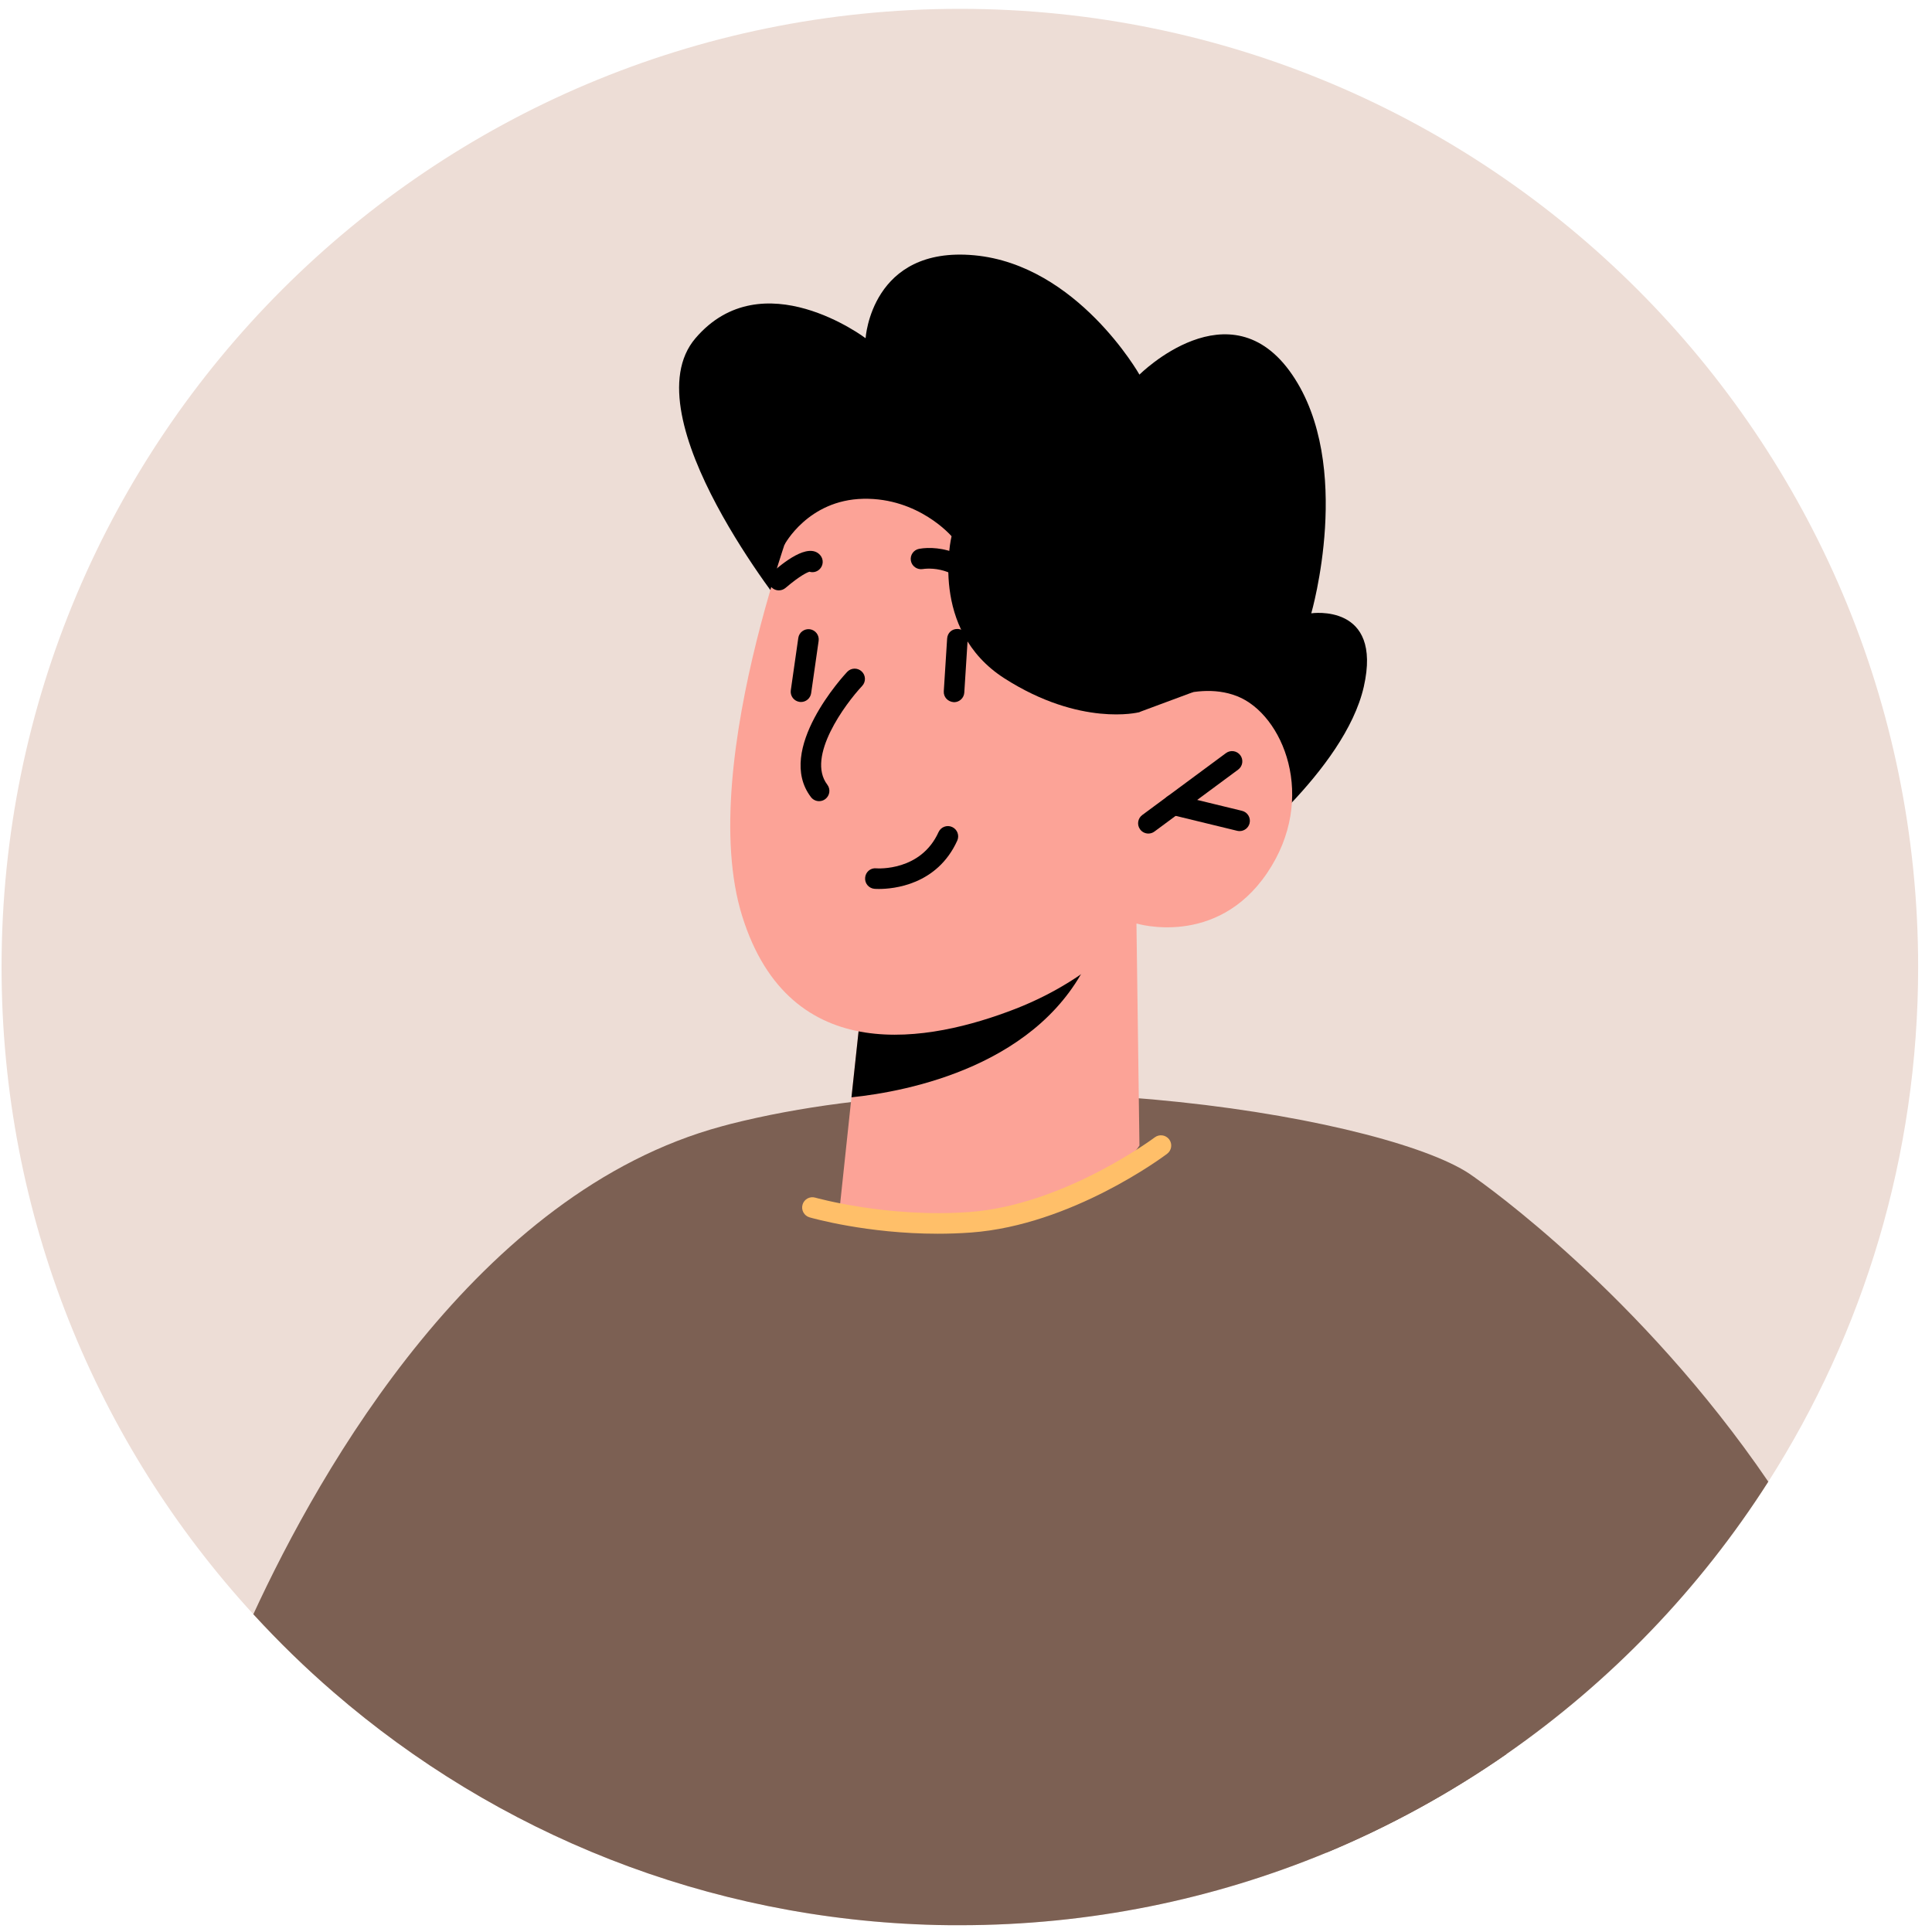 <svg width="94" height="94" viewBox="0 0 94 94" fill="none" xmlns="http://www.w3.org/2000/svg">
<path d="M93.326 47.05C93.326 56.26 90.656 64.85 86.036 72.09C82.706 77.31 78.366 81.82 73.286 85.35C70.566 87.24 67.636 88.85 64.536 90.14C59.046 92.41 53.026 93.67 46.706 93.67C46.346 93.67 45.976 93.67 45.606 93.66C34.386 93.4 24.146 89.18 16.236 82.34C14.856 81.15 13.556 79.88 12.326 78.54C4.716 70.25 0.076 59.19 0.076 47.05C0.076 21.3 20.956 0.43 46.706 0.43C72.446 0.43 93.326 21.3 93.326 47.05Z" fill="#EDDDD6"/>
<path d="M73.286 85.35C70.566 87.24 67.636 88.85 64.536 90.14C59.046 92.41 53.026 93.67 46.706 93.67C46.346 93.67 45.976 93.67 45.606 93.66C34.386 93.4 24.146 89.18 16.236 82.34C14.856 81.15 13.556 79.88 12.326 78.54C15.606 71.43 23.216 58.02 35.116 54.8C35.256 54.76 35.396 54.73 35.526 54.69C49.296 51.21 67.976 54.46 71.696 57.25C73.226 58.51 73.496 71.02 73.286 85.35Z" fill="#7C6053"/>
<path d="M38.335 29.841C38.335 29.841 30.587 20.258 33.838 16.456C37.089 12.654 42.115 16.456 42.115 16.456C42.115 16.456 42.392 11.957 47.405 12.421C52.418 12.886 55.439 18.227 55.439 18.227C55.439 18.227 59.85 13.814 62.869 18.227C65.889 22.64 63.799 29.84 63.799 29.84C63.799 29.84 67.283 29.324 66.354 33.414C65.425 37.504 59.945 41.721 59.945 41.721L38.335 29.841Z" fill="black"/>
<path d="M55.293 44.928L55.439 55.735C55.439 55.735 53.532 58.868 47.217 59.467C42.513 59.913 40.844 58.871 40.844 58.871L41.427 53.389L42.002 48.043L53.384 45.378L55.293 44.928Z" fill="#FCA397"/>
<path d="M53.385 45.378C53.362 45.673 53.254 46.023 53.085 46.425C50.74 51.856 44.144 53.109 41.428 53.389L42.003 48.043L53.385 45.378Z" fill="black"/>
<path d="M39.261 23.443C39.261 23.443 33.772 37.069 36.109 44.567C38.446 52.065 45.299 50.675 49.378 49.095C53.456 47.514 55.296 44.932 55.296 44.932C55.296 44.932 59.183 46.125 61.654 42.471C64.125 38.817 62.42 34.752 60.195 33.874C57.97 32.996 55.402 34.659 55.402 34.659L57.337 30.689C57.337 30.689 48.142 11.065 39.261 23.443Z" fill="#FCA397"/>
<path d="M55.873 40.556C55.721 40.556 55.569 40.486 55.471 40.353C55.307 40.131 55.354 39.818 55.576 39.654L59.648 36.642C59.868 36.478 60.182 36.525 60.347 36.746C60.511 36.968 60.464 37.281 60.242 37.445L56.17 40.457C56.081 40.524 55.977 40.556 55.873 40.556Z" fill="black"/>
<path d="M60.312 40.436C60.273 40.436 60.234 40.432 60.194 40.422L56.976 39.64C56.707 39.575 56.543 39.305 56.608 39.036C56.673 38.768 56.942 38.602 57.212 38.668L60.43 39.45C60.698 39.515 60.863 39.785 60.798 40.054C60.742 40.283 60.537 40.436 60.312 40.436Z" fill="black"/>
<path d="M48.026 29.779C47.821 29.779 47.629 29.652 47.555 29.447C46.818 27.381 44.975 27.675 44.896 27.687C44.629 27.732 44.366 27.553 44.318 27.282C44.27 27.011 44.449 26.753 44.719 26.703C45.663 26.53 47.675 26.807 48.496 29.111C48.589 29.371 48.453 29.657 48.193 29.75C48.139 29.77 48.082 29.779 48.026 29.779Z" fill="black"/>
<path d="M37.895 28.724C37.752 28.724 37.612 28.664 37.514 28.548C37.334 28.337 37.361 28.022 37.572 27.843C38.051 27.436 39.325 26.355 39.903 27.007C40.086 27.214 40.066 27.53 39.858 27.713C39.724 27.832 39.545 27.867 39.383 27.817C39.275 27.85 38.938 27.994 38.218 28.606C38.123 28.685 38.008 28.724 37.895 28.724Z" fill="black"/>
<path d="M39.853 38.98C39.703 38.98 39.554 38.912 39.456 38.783C37.7 36.482 41.074 32.844 41.219 32.69C41.408 32.488 41.724 32.479 41.925 32.668C42.126 32.856 42.137 33.173 41.947 33.374C41.126 34.251 39.218 36.823 40.251 38.176C40.419 38.396 40.376 38.709 40.157 38.877C40.066 38.947 39.959 38.98 39.853 38.98Z" fill="black"/>
<path d="M38.972 34.155C38.948 34.155 38.924 34.154 38.9 34.15C38.627 34.11 38.437 33.858 38.476 33.584L38.84 31.04C38.879 30.765 39.138 30.579 39.406 30.616C39.678 30.656 39.869 30.908 39.83 31.182L39.466 33.725C39.43 33.976 39.216 34.155 38.972 34.155Z" fill="black"/>
<path d="M46.418 34.165C46.11 34.147 45.901 33.909 45.919 33.633L46.082 31.069C46.1 30.795 46.311 30.587 46.612 30.602C46.888 30.619 47.097 30.857 47.08 31.133L46.917 33.698C46.9 33.962 46.68 34.165 46.418 34.165Z" fill="black"/>
<path d="M38.163 26.511C38.163 26.511 39.307 24.323 42.004 24.268C44.7 24.213 46.298 26.091 46.298 26.091C46.298 26.091 45.178 30.647 48.876 33.009C52.574 35.371 55.401 34.658 55.401 34.658L58.047 33.675L59.946 29.763L52.142 21.577L42.114 16.456L37.103 21.13L38.163 26.511Z" fill="black"/>
<path d="M42.761 43.252C42.642 43.252 42.566 43.246 42.547 43.245C42.273 43.222 42.069 42.982 42.092 42.707C42.112 42.432 42.348 42.221 42.627 42.248C42.717 42.256 44.803 42.389 45.664 40.486C45.778 40.234 46.076 40.123 46.325 40.237C46.577 40.351 46.688 40.647 46.575 40.899C45.592 43.07 43.45 43.252 42.761 43.252Z" fill="black"/>
<path d="M86.035 72.09C82.705 77.31 78.365 81.82 73.285 85.35C70.565 87.24 67.635 88.85 64.535 90.14L71.695 57.25C72.185 57.59 79.825 62.98 86.035 72.09Z" fill="#7C6053"/>
<path d="M45.624 60.026C42.196 60.026 39.518 59.267 39.389 59.23C39.124 59.154 38.971 58.877 39.047 58.611C39.123 58.346 39.401 58.193 39.665 58.27C39.699 58.279 43.19 59.263 47.181 58.969C51.766 58.629 56.141 55.37 56.185 55.337C56.404 55.172 56.718 55.215 56.885 55.435C57.051 55.656 57.007 55.969 56.786 56.136C56.598 56.278 52.139 59.605 47.255 59.967C46.698 60.008 46.152 60.026 45.624 60.026Z" fill="#FFBF69"/>
</svg>
